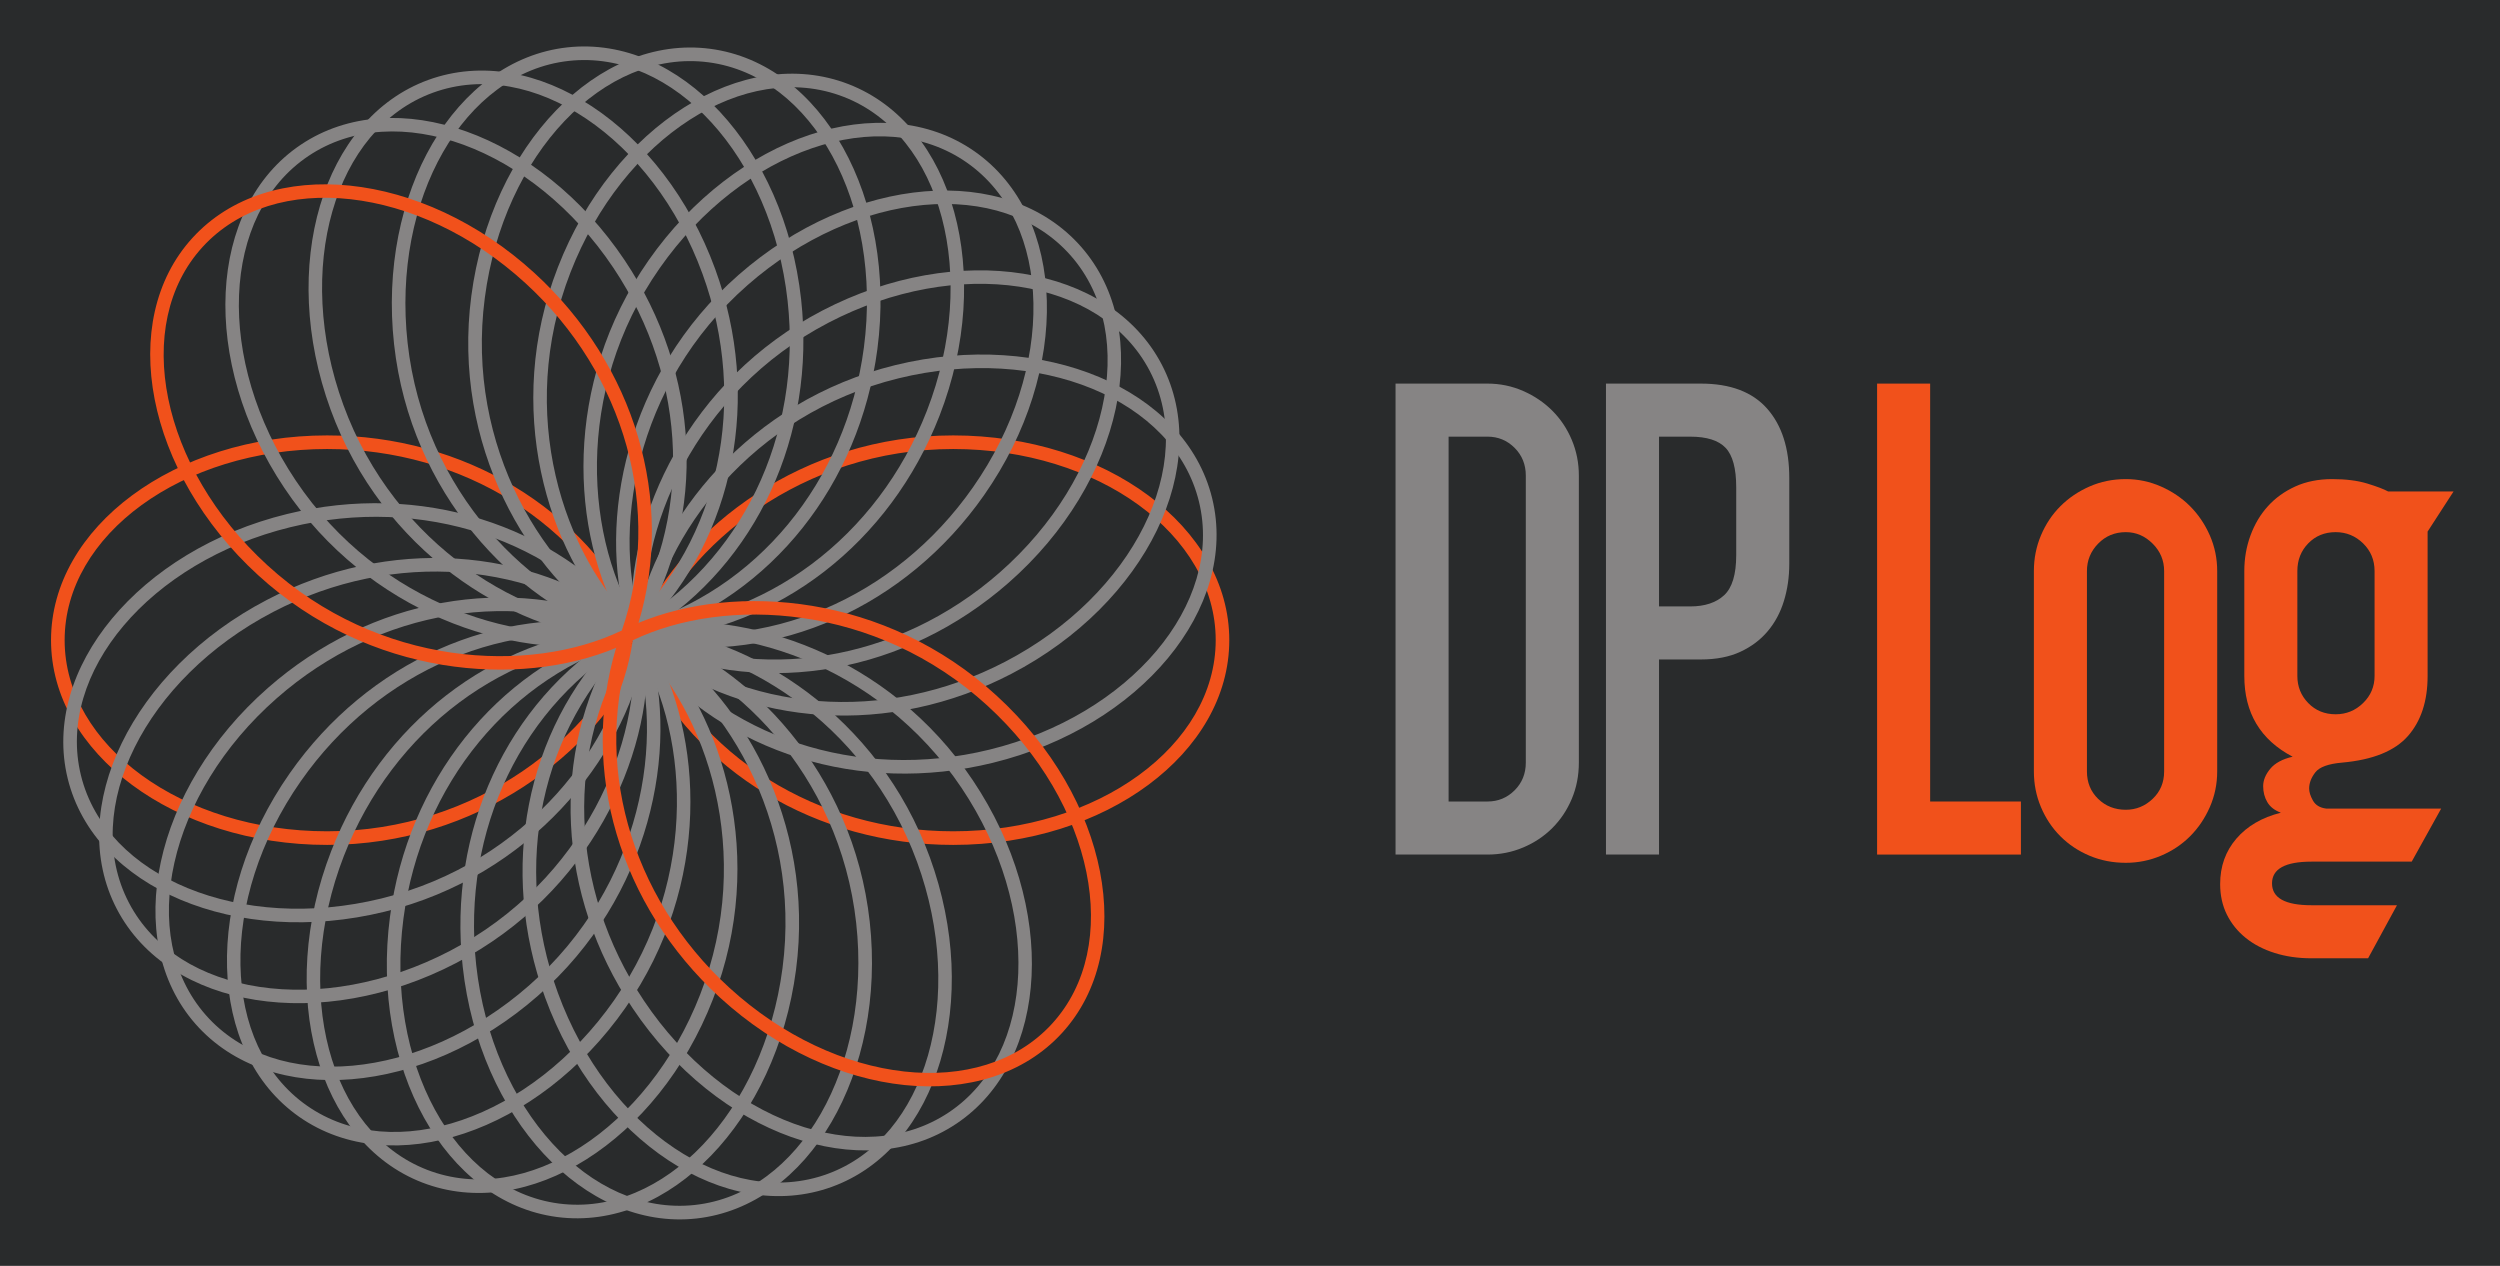 <?xml version="1.0" encoding="UTF-8" standalone="no"?>
<!-- Created with Inkscape (http://www.inkscape.org/) -->

<svg
   xmlns:dc="http://purl.org/dc/elements/1.1/"
   xmlns:cc="http://creativecommons.org/ns#"
   xmlns:rdf="http://www.w3.org/1999/02/22-rdf-syntax-ns#"
   xmlns:svg="http://www.w3.org/2000/svg"
   xmlns="http://www.w3.org/2000/svg"
   xmlns:sodipodi="http://sodipodi.sourceforge.net/DTD/sodipodi-0.dtd"
   xmlns:inkscape="http://www.inkscape.org/namespaces/inkscape"
   id="svg2"
   version="1.1"
   inkscape:version="0.48.5 r10040"
   width="269.137"
   height="136.275"
   xml:space="preserve"
   sodipodi:docname="logo-black.svg"><defs
     id="defs6"><clipPath
       clipPathUnits="userSpaceOnUse"
       id="clipPath18"><path
         d="m 0,270.993 207.758,0 L 207.758,0 0,0 0,270.993 z"
         id="path20"
         inkscape:connector-curvature="0" /></clipPath></defs><sodipodi:namedview
     pagecolor="#ffffff"
     bordercolor="#666666"
     borderopacity="1"
     objecttolerance="10"
     gridtolerance="10"
     guidetolerance="10"
     inkscape:pageopacity="0"
     inkscape:pageshadow="2"
     inkscape:window-width="1920"
     inkscape:window-height="1170"
     id="namedview4"
     showgrid="false"
     fit-margin-top="0"
     fit-margin-left="0"
     fit-margin-right="0"
     fit-margin-bottom="0"
     inkscape:zoom="3.3564689"
     inkscape:cx="118.35849"
     inkscape:cy="70.35116"
     inkscape:window-x="0"
     inkscape:window-y="30"
     inkscape:window-maximized="1"
     inkscape:current-layer="g10" /><g
     id="g10"
     inkscape:groupmode="layer"
     inkscape:label="DP Log LOGO vecto"
     transform="matrix(1.25,0,0,-1.25,-59.645,276.114)"><path
       d="m 263.026,111.871 -215.31,0 0,109.02 215.31,0 0,-109.02 z"
       style="fill:#292b2c;fill-opacity:1;fill-rule:nonzero;stroke:none"
       id="path12"
       inkscape:connector-curvature="0" /><g
       id="g3265"
       transform="translate(109.247,87.936)"><g
         transform="translate(69.877,91.998)"
         id="g22"><path
           inkscape:connector-curvature="0"
           id="path24"
           style="fill:#868484;fill-opacity:1;fill-rule:nonzero;stroke:none"
           d="m 0,0 c 0,0.947 -0.321,1.743 -0.964,2.387 -0.643,0.642 -1.422,0.965 -2.335,0.965 l -3.35,0 0,-31.423 3.35,0 c 0.913,0 1.692,0.321 2.335,0.964 0.643,0.642 0.964,1.438 0.964,2.386 L 0,0 z m 4.569,-24.721 c 0,-1.117 -0.203,-2.158 -0.609,-3.123 -0.406,-0.964 -0.965,-1.801 -1.675,-2.511 -0.711,-0.711 -1.549,-1.27 -2.513,-1.676 -0.964,-0.407 -1.989,-0.61 -3.071,-0.61 l -7.919,0 0,40.561 7.919,0 c 1.082,0 2.107,-0.213 3.071,-0.635 C 0.736,6.861 1.574,6.295 2.285,5.584 2.995,4.873 3.554,4.036 3.96,3.072 4.366,2.107 4.569,1.083 4.569,0 l 0,-24.721 z" /></g><g
         transform="translate(87.999,90.983)"
         id="g26"><path
           inkscape:connector-curvature="0"
           id="path28"
           style="fill:#868484;fill-opacity:1;fill-rule:nonzero;stroke:none"
           d="m 0,0 c 0,1.624 -0.304,2.758 -0.913,3.401 -0.609,0.643 -1.625,0.965 -3.046,0.965 l -2.69,0 0,-14.621 2.69,0 c 1.252,0 2.225,0.322 2.919,0.965 C -0.347,-8.647 0,-7.497 0,-5.838 L 0,0 z m 4.569,-6.599 c 0,-1.117 -0.152,-2.175 -0.457,-3.173 -0.304,-0.999 -0.77,-1.87 -1.396,-2.614 -0.626,-0.745 -1.413,-1.338 -2.361,-1.777 -0.947,-0.44 -2.081,-0.66 -3.4,-0.66 l -3.604,0 0,-16.803 -4.569,0 0,40.561 8.173,0 c 2.538,0 4.441,-0.72 5.71,-2.159 1.27,-1.438 1.904,-3.425 1.904,-5.964 l 0,-7.411 z" /></g><g
         transform="translate(112.518,59.357)"
         id="g30"><path
           inkscape:connector-curvature="0"
           id="path32"
           style="fill:#f1511b;fill-opacity:1;fill-rule:nonzero;stroke:none"
           d="m 0,0 -12.386,0 0,40.561 4.569,0 0,-35.992 L 0,4.569 0,0 z" /></g><g
         transform="translate(124.853,83.775)"
         id="g34"><path
           inkscape:connector-curvature="0"
           id="path36"
           style="fill:#f1511b;fill-opacity:1;fill-rule:nonzero;stroke:none"
           d="M 0,0 C 0,0.913 -0.329,1.7 -0.989,2.359 -1.649,3.02 -2.42,3.35 -3.299,3.35 -4.247,3.35 -5.043,3.02 -5.685,2.359 -6.328,1.7 -6.649,0.913 -6.649,0 l 0,-17.26 c 0,-0.947 0.321,-1.734 0.964,-2.361 0.642,-0.626 1.438,-0.939 2.386,-0.939 0.879,0 1.65,0.313 2.31,0.939 0.66,0.627 0.989,1.414 0.989,2.361 L 0,0 z m 4.569,-17.26 c 0,-1.084 -0.212,-2.107 -0.634,-3.071 -0.424,-0.964 -0.991,-1.802 -1.701,-2.513 -0.711,-0.711 -1.548,-1.269 -2.512,-1.676 -0.965,-0.406 -1.973,-0.608 -3.021,-0.608 -1.117,0 -2.157,0.202 -3.122,0.608 -0.965,0.407 -1.802,0.965 -2.513,1.676 -0.711,0.711 -1.269,1.549 -1.675,2.513 -0.406,0.964 -0.609,1.987 -0.609,3.071 l 0,17.26 c 0,1.082 0.203,2.105 0.609,3.07 0.406,0.965 0.964,1.803 1.675,2.514 0.711,0.71 1.548,1.276 2.513,1.7 0.965,0.423 2.005,0.634 3.122,0.634 1.048,0 2.056,-0.211 3.021,-0.634 C 0.686,6.86 1.523,6.294 2.234,5.584 2.944,4.873 3.511,4.035 3.935,3.07 4.357,2.105 4.569,1.082 4.569,0 l 0,-17.26 z" /></g><g
         transform="translate(142.976,83.775)"
         id="g38"><path
           inkscape:connector-curvature="0"
           id="path40"
           style="fill:#f1511b;fill-opacity:1;fill-rule:nonzero;stroke:none"
           d="M 0,0 C 0,0.947 -0.33,1.742 -0.99,2.385 -1.65,3.027 -2.437,3.35 -3.351,3.35 -4.299,3.35 -5.085,3.027 -5.711,2.385 -6.338,1.742 -6.65,0.947 -6.65,0 l 0,-9.036 c 0,-0.914 0.312,-1.693 0.939,-2.335 0.626,-0.644 1.412,-0.965 2.36,-0.965 0.914,0 1.701,0.321 2.361,0.965 C -0.33,-10.729 0,-9.95 0,-9.036 L 0,0 z m 4.568,3.4 0,-12.436 c 0,-2.167 -0.567,-3.892 -1.7,-5.179 -1.135,-1.285 -3.02,-2.047 -5.66,-2.283 -1.186,-0.102 -1.954,-0.381 -2.31,-0.838 -0.355,-0.457 -0.533,-0.922 -0.533,-1.396 0,-0.305 0.11,-0.652 0.33,-1.04 0.22,-0.39 0.601,-0.619 1.142,-0.686 l 9.899,0 -2.538,-4.569 -8.63,0 c -2.267,0 -3.401,-0.625 -3.401,-1.877 0,-1.252 1.134,-1.879 3.401,-1.879 l 7.361,0 -2.488,-4.569 -4.873,0 c -1.151,0 -2.208,0.153 -3.172,0.457 -0.965,0.305 -1.794,0.737 -2.488,1.294 -0.694,0.559 -1.236,1.228 -1.625,2.005 -0.388,0.78 -0.583,1.659 -0.583,2.641 0,1.522 0.465,2.824 1.396,3.908 0.93,1.082 2.208,1.828 3.833,2.234 -0.542,0.203 -0.932,0.507 -1.168,0.914 -0.238,0.405 -0.356,0.862 -0.356,1.37 0,0.508 0.203,1.007 0.61,1.498 0.406,0.49 1.048,0.838 1.928,1.041 -2.775,1.454 -4.162,3.772 -4.162,6.954 l 0,9.036 c 0,1.082 0.178,2.105 0.533,3.07 0.356,0.965 0.854,1.803 1.498,2.514 0.642,0.71 1.429,1.276 2.36,1.7 0.931,0.423 1.988,0.634 3.173,0.634 1.184,0 2.19,-0.127 3.02,-0.381 0.829,-0.253 1.43,-0.481 1.802,-0.684 l 5.635,0 L 4.568,3.4 z" /></g></g><g
       id="g3241"><g
         transform="translate(129.81,149.297)"
         id="g42"><path
           inkscape:connector-curvature="0"
           id="path44"
           style="fill:#f1511b;fill-opacity:1;fill-rule:nonzero;stroke:none"
           d="M 0,0 C -11.688,0 -21.994,6.456 -26.326,16.47 -23.018,24.685 -12.977,32.923 0,32.923 12.465,32.923 22.607,25.54 22.607,16.462 22.607,7.385 12.465,0 0,0 m -53.92,0 c -12.465,0 -22.607,7.385 -22.607,16.462 0,9.078 10.142,16.461 22.607,16.461 11.688,0 21.992,-6.455 26.326,-16.469 C -30.9,8.239 -40.943,0 -53.92,0 M 0,34.095 c -12.973,0 -23.135,-7.951 -26.975,-16.188 -4.754,9.877 -15.177,16.188 -26.945,16.188 -13.111,0 -23.779,-7.91 -23.779,-17.633 0,-9.724 10.668,-17.635 23.779,-17.635 12.973,0 23.133,7.953 26.975,16.19 4.754,-9.877 15.177,-16.19 26.945,-16.19 13.111,0 23.777,7.911 23.777,17.635 0,9.723 -10.666,17.633 -23.777,17.633" /></g><g
         transform="translate(132.931,156.329)"
         id="g46"><path
           inkscape:connector-curvature="0"
           id="path48"
           style="fill:#868484;fill-opacity:1;fill-rule:nonzero;stroke:none"
           d="m 0,0 c -11.352,-2.779 -22.896,1.043 -29.488,9.738 1.259,8.766 9.054,19.157 21.66,22.242 C 4.277,34.944 15.885,30.184 18.043,21.365 20.201,12.549 12.107,2.965 0,0 m -52.373,-12.82 c -12.107,-2.965 -23.715,1.797 -25.873,10.613 -2.158,8.818 5.933,18.402 18.043,21.366 11.353,2.78 22.896,-1.042 29.488,-9.737 -1.26,-8.766 -9.055,-19.158 -21.658,-22.242 M -8.107,33.118 C -20.709,30.033 -28.687,19.895 -30.459,10.98 -37.426,19.443 -49.051,23.095 -60.48,20.297 -73.217,17.18 -81.695,6.959 -79.385,-2.485 c 2.313,-9.445 14.555,-14.591 27.289,-11.474 12.602,3.084 20.58,13.225 22.352,22.139 6.967,-8.463 18.596,-12.116 30.021,-9.317 C 13.014,1.98 21.492,12.2 19.182,21.645 16.869,31.089 4.627,36.236 -8.107,33.118" /></g><g
         transform="translate(134.289,163.903)"
         id="g50"><path
           inkscape:connector-curvature="0"
           id="path52"
           style="fill:#868484;fill-opacity:1;fill-rule:nonzero;stroke:none"
           d="m 0,0 c -10.363,-5.399 -22.486,-4.434 -30.957,2.447 -0.859,8.813 4.24,20.76 15.748,26.754 11.057,5.758 23.463,3.893 27.656,-4.158 C 16.641,16.992 11.057,5.758 0,0 m -47.822,-24.907 c -11.055,-5.759 -23.461,-3.893 -27.653,4.157 -4.195,8.052 1.389,19.286 12.446,25.044 10.365,5.399 22.488,4.433 30.957,-2.446 0.859,-8.815 -4.241,-20.76 -15.75,-26.755 M -15.75,30.24 C -27.254,24.248 -32.594,12.502 -32.195,3.423 c -8.78,6.562 -20.94,7.346 -31.375,1.909 -11.631,-6.056 -17.438,-17.998 -12.946,-26.623 4.493,-8.623 17.606,-10.711 29.235,-4.655 11.506,5.992 16.845,17.739 16.447,26.817 8.779,-6.562 20.941,-7.346 31.375,-1.91 11.629,6.056 17.438,18 12.945,26.623 -4.492,8.623 -17.605,10.713 -29.236,4.656" /></g><g
         transform="translate(133.808,171.581)"
         id="g54"><path
           inkscape:connector-curvature="0"
           id="path56"
           style="fill:#868484;fill-opacity:1;fill-rule:nonzero;stroke:none"
           d="m 0,0 c -8.781,-7.707 -20.789,-9.65 -30.65,-4.982 -2.932,8.355 -0.821,21.171 8.935,29.731 9.371,8.222 21.861,9.36 27.85,2.536 C 12.121,20.463 9.369,8.223 0,0 m -40.527,-35.563 c -9.371,-8.218 -21.866,-9.355 -27.85,-2.537 -5.988,6.823 -3.238,19.063 6.133,27.286 8.785,7.707 20.791,9.651 30.652,4.984 2.932,-8.358 0.819,-21.174 -8.935,-29.733 m 18.039,61.192 c -9.75,-8.555 -12.143,-21.234 -9.596,-29.959 -10.09,4.287 -22.088,2.156 -30.932,-5.605 -9.855,-8.648 -12.656,-21.629 -6.244,-28.937 6.414,-7.304 19.651,-6.214 29.504,2.429 9.752,8.556 12.143,21.235 9.6,29.96 10.086,-4.288 22.088,-2.158 30.927,5.603 9.858,8.648 12.657,21.63 6.245,28.938 -6.414,7.309 -19.647,6.219 -29.504,-2.429" /></g><g
         transform="translate(131.515,178.927)"
         id="g58"><path
           inkscape:connector-curvature="0"
           id="path60"
           style="fill:#868484;fill-opacity:1;fill-rule:nonzero;stroke:none"
           d="m 0,0 c -6.697,-9.576 -17.896,-14.318 -28.588,-12.129 -4.834,7.418 -5.83,20.371 1.609,31.004 7.147,10.213 19.014,14.289 26.45,9.086 C 6.908,22.758 7.145,10.214 0,0 m -30.908,-44.181 c -7.147,-10.21 -19.012,-14.286 -26.449,-9.081 -7.436,5.199 -7.674,17.742 -0.53,27.955 6.699,9.577 17.899,14.32 28.588,12.131 4.834,-7.42 5.83,-20.371 -1.609,-31.005 m 2.971,63.727 c -7.436,-10.628 -6.747,-23.513 -2.198,-31.382 -10.818,1.766 -21.965,-3.156 -28.711,-12.799 -7.517,-10.743 -7.15,-24.015 0.817,-29.588 7.968,-5.572 20.564,-1.369 28.08,9.371 7.437,10.629 6.746,23.513 2.197,31.382 10.818,-1.765 21.969,3.157 28.711,12.798 7.518,10.744 7.15,24.019 -0.816,29.593 -7.965,5.574 -20.565,1.368 -28.08,-9.375" /></g><g
         transform="translate(127.544,185.515)"
         id="g62"><path
           inkscape:connector-curvature="0"
           id="path64"
           style="fill:#868484;fill-opacity:1;fill-rule:nonzero;stroke:none"
           d="m 0,0 c -4.232,-10.893 -13.982,-18.164 -24.887,-18.578 -6.459,6.057 -10.506,18.4 -5.808,30.497 4.511,11.62 15.066,18.401 23.529,15.115 C 1.297,23.748 4.51,11.621 0,0 m -19.521,-50.262 c -4.512,-11.615 -15.067,-18.396 -23.528,-15.109 -8.463,3.285 -11.676,15.406 -7.164,27.027 4.233,10.895 13.981,18.164 24.885,18.58 6.459,-6.058 10.506,-18.401 5.807,-30.498 m -12.266,62.605 c -4.695,-12.092 -0.961,-24.443 5.328,-31.003 -10.928,-0.858 -20.586,-8.29 -24.844,-19.26 -4.746,-12.223 -1.234,-25.023 7.828,-28.543 9.065,-3.521 20.299,3.559 25.047,15.777 4.696,12.094 0.961,24.444 -5.328,31.004 10.928,0.858 20.588,8.291 24.846,19.259 4.746,12.224 1.232,25.03 -7.832,28.549 -9.063,3.52 -20.299,-3.561 -25.045,-15.783" /></g><g
         transform="translate(122.119,190.97)"
         id="g66"><path
           inkscape:connector-curvature="0"
           id="path68"
           style="fill:#868484;fill-opacity:1;fill-rule:nonzero;stroke:none"
           d="m 0,0 c -1.521,-11.587 -9.262,-20.967 -19.756,-23.963 -7.713,4.348 -14.58,15.375 -12.892,28.241 1.619,12.361 10.259,21.456 19.259,20.278 C -4.387,23.376 1.619,12.359 0,0 m -7.01,-53.461 c -1.619,-12.355 -10.26,-21.451 -19.26,-20.271 -9,1.179 -15.005,12.191 -13.386,24.548 1.521,11.588 9.26,20.969 19.754,23.965 7.713,-4.347 14.58,-15.375 12.892,-28.242 M -33.811,4.432 c -1.685,-12.862 4.879,-23.971 12.545,-28.849 -10.41,-3.431 -18.023,-12.946 -19.55,-24.614 -1.704,-12.996 4.753,-24.6 14.394,-25.862 9.641,-1.263 18.869,8.284 20.574,21.281 1.686,12.862 -4.877,23.969 -12.545,28.848 10.411,3.43 18.024,12.946 19.553,24.613 1.703,13.001 -4.756,24.604 -14.396,25.869 -9.639,1.262 -18.871,-8.286 -20.575,-21.286" /></g><g
         transform="translate(115.548,194.978)"
         id="g70"><path
           inkscape:connector-curvature="0"
           id="path72"
           style="fill:#868484;fill-opacity:1;fill-rule:nonzero;stroke:none"
           d="m 0,0 c 1.279,-11.616 -4.01,-22.567 -13.488,-27.972 -8.528,2.389 -17.819,11.467 -19.241,24.366 -1.365,12.39 4.866,23.28 13.887,24.275 C -9.818,21.663 -1.367,12.391 0,0 M 5.908,-53.595 C 7.273,-65.983 1.043,-76.87 -7.98,-77.862 c -9.024,-0.996 -17.473,8.275 -18.84,20.66 -1.28,11.617 4.008,22.568 13.488,27.974 8.525,-2.39 17.816,-11.468 19.24,-24.367 m -39.801,49.86 c 1.422,-12.894 10.44,-22.121 19.047,-25.037 -9.295,-5.807 -14.427,-16.862 -13.138,-28.557 1.437,-13.027 10.466,-22.764 20.132,-21.699 9.664,1.066 16.362,12.531 14.924,25.562 C 5.65,-40.57 -3.367,-31.343 -11.975,-28.428 -2.68,-22.62 2.453,-11.567 1.164,0.129 -0.273,13.162 -9.305,22.898 -18.969,21.833 -28.633,20.768 -35.328,9.298 -33.893,-3.735" /></g><g
         transform="translate(108.216,197.31)"
         id="g74"><path
           inkscape:connector-curvature="0"
           id="path76"
           style="fill:#868484;fill-opacity:1;fill-rule:nonzero;stroke:none"
           d="m 0,0 c 4.006,-10.979 1.473,-22.873 -6.451,-30.376 -8.85,0.292 -20.033,6.901 -24.481,19.091 -4.273,11.711 -0.81,23.769 7.717,26.882 C -14.688,18.708 -4.273,11.711 0,0 m 18.482,-50.652 c 4.27,-11.709 0.811,-23.764 -7.718,-26.873 -8.528,-3.114 -18.94,3.88 -23.213,15.587 -4.006,10.981 -1.473,22.875 6.449,30.379 8.85,-0.293 20.035,-6.902 24.482,-19.093 m -50.513,38.966 c 4.447,-12.185 15.398,-19.006 24.451,-19.791 -7.647,-7.851 -10.004,-19.807 -5.971,-30.861 4.494,-12.314 15.582,-19.623 24.715,-16.289 9.135,3.332 12.91,16.06 8.416,28.377 -4.445,12.187 -15.398,19.006 -24.453,19.791 7.648,7.852 10.006,19.809 5.971,30.861 -4.494,12.319 -15.58,19.627 -24.715,16.295 -9.135,-3.334 -12.908,-16.064 -8.414,-28.383" /></g><g
         transform="translate(100.539,197.831)"
         id="g78"><path
           inkscape:connector-curvature="0"
           id="path80"
           style="fill:#868484;fill-opacity:1;fill-rule:nonzero;stroke:none"
           d="m 0,0 c 6.502,-9.711 6.869,-21.867 0.957,-31.039 -8.664,-1.82 -21.098,1.939 -28.316,12.724 -6.934,10.358 -6.438,22.893 1.103,27.944 C -18.715,14.678 -6.936,10.358 0,0 m 29.996,-44.805 c 6.936,-10.357 6.438,-22.892 -1.103,-27.937 -7.543,-5.053 -19.323,-0.733 -26.258,9.621 -6.5,9.713 -6.869,21.867 -0.957,31.041 8.666,1.819 21.101,-1.941 28.318,-12.725 m -58.328,25.838 c 7.215,-10.778 19.475,-14.8 28.455,-13.41 -5.56,-9.444 -5.006,-21.617 1.541,-31.396 7.293,-10.891 19.803,-15.354 27.881,-9.944 8.078,5.406 8.719,18.667 1.424,29.564 -7.215,10.78 -19.477,14.8 -28.457,13.409 5.56,9.446 5.008,21.619 -1.539,31.396 -7.295,10.897 -19.801,15.36 -27.881,9.95 -8.08,-5.409 -8.719,-18.674 -1.424,-29.569" /></g><g
         transform="translate(92.959,196.513)"
         id="g82"><path
           inkscape:connector-curvature="0"
           id="path84"
           style="fill:#f1511b;fill-opacity:1;fill-rule:nonzero;stroke:none"
           d="m 0,0 c 8.623,-7.888 11.871,-19.606 8.311,-29.922 -7.985,-3.828 -20.957,-3.132 -30.532,5.625 -9.197,8.412 -11.699,20.706 -5.574,27.405 C -21.668,9.807 -9.199,8.412 0,0 m 39.789,-36.388 c 9.197,-8.413 11.697,-20.707 5.572,-27.404 -6.125,-6.694 -18.591,-5.302 -27.793,3.108 -8.623,7.887 -11.873,19.606 -8.31,29.922 7.984,3.828 20.957,3.131 30.531,-5.626 m -62.797,11.227 c 9.57,-8.754 22.436,-9.743 30.826,-6.257 -3.156,-10.497 0.278,-22.189 8.961,-30.131 9.676,-8.844 22.887,-10.205 29.446,-3.035 6.564,7.176 4.031,20.211 -5.647,29.06 -9.57,8.755 -22.435,9.745 -30.83,6.258 3.156,10.496 -0.275,22.19 -8.959,30.129 -9.676,8.85 -22.885,10.212 -29.447,3.036 -6.563,-7.174 -4.03,-20.211 5.65,-29.06" /></g></g></g></svg>